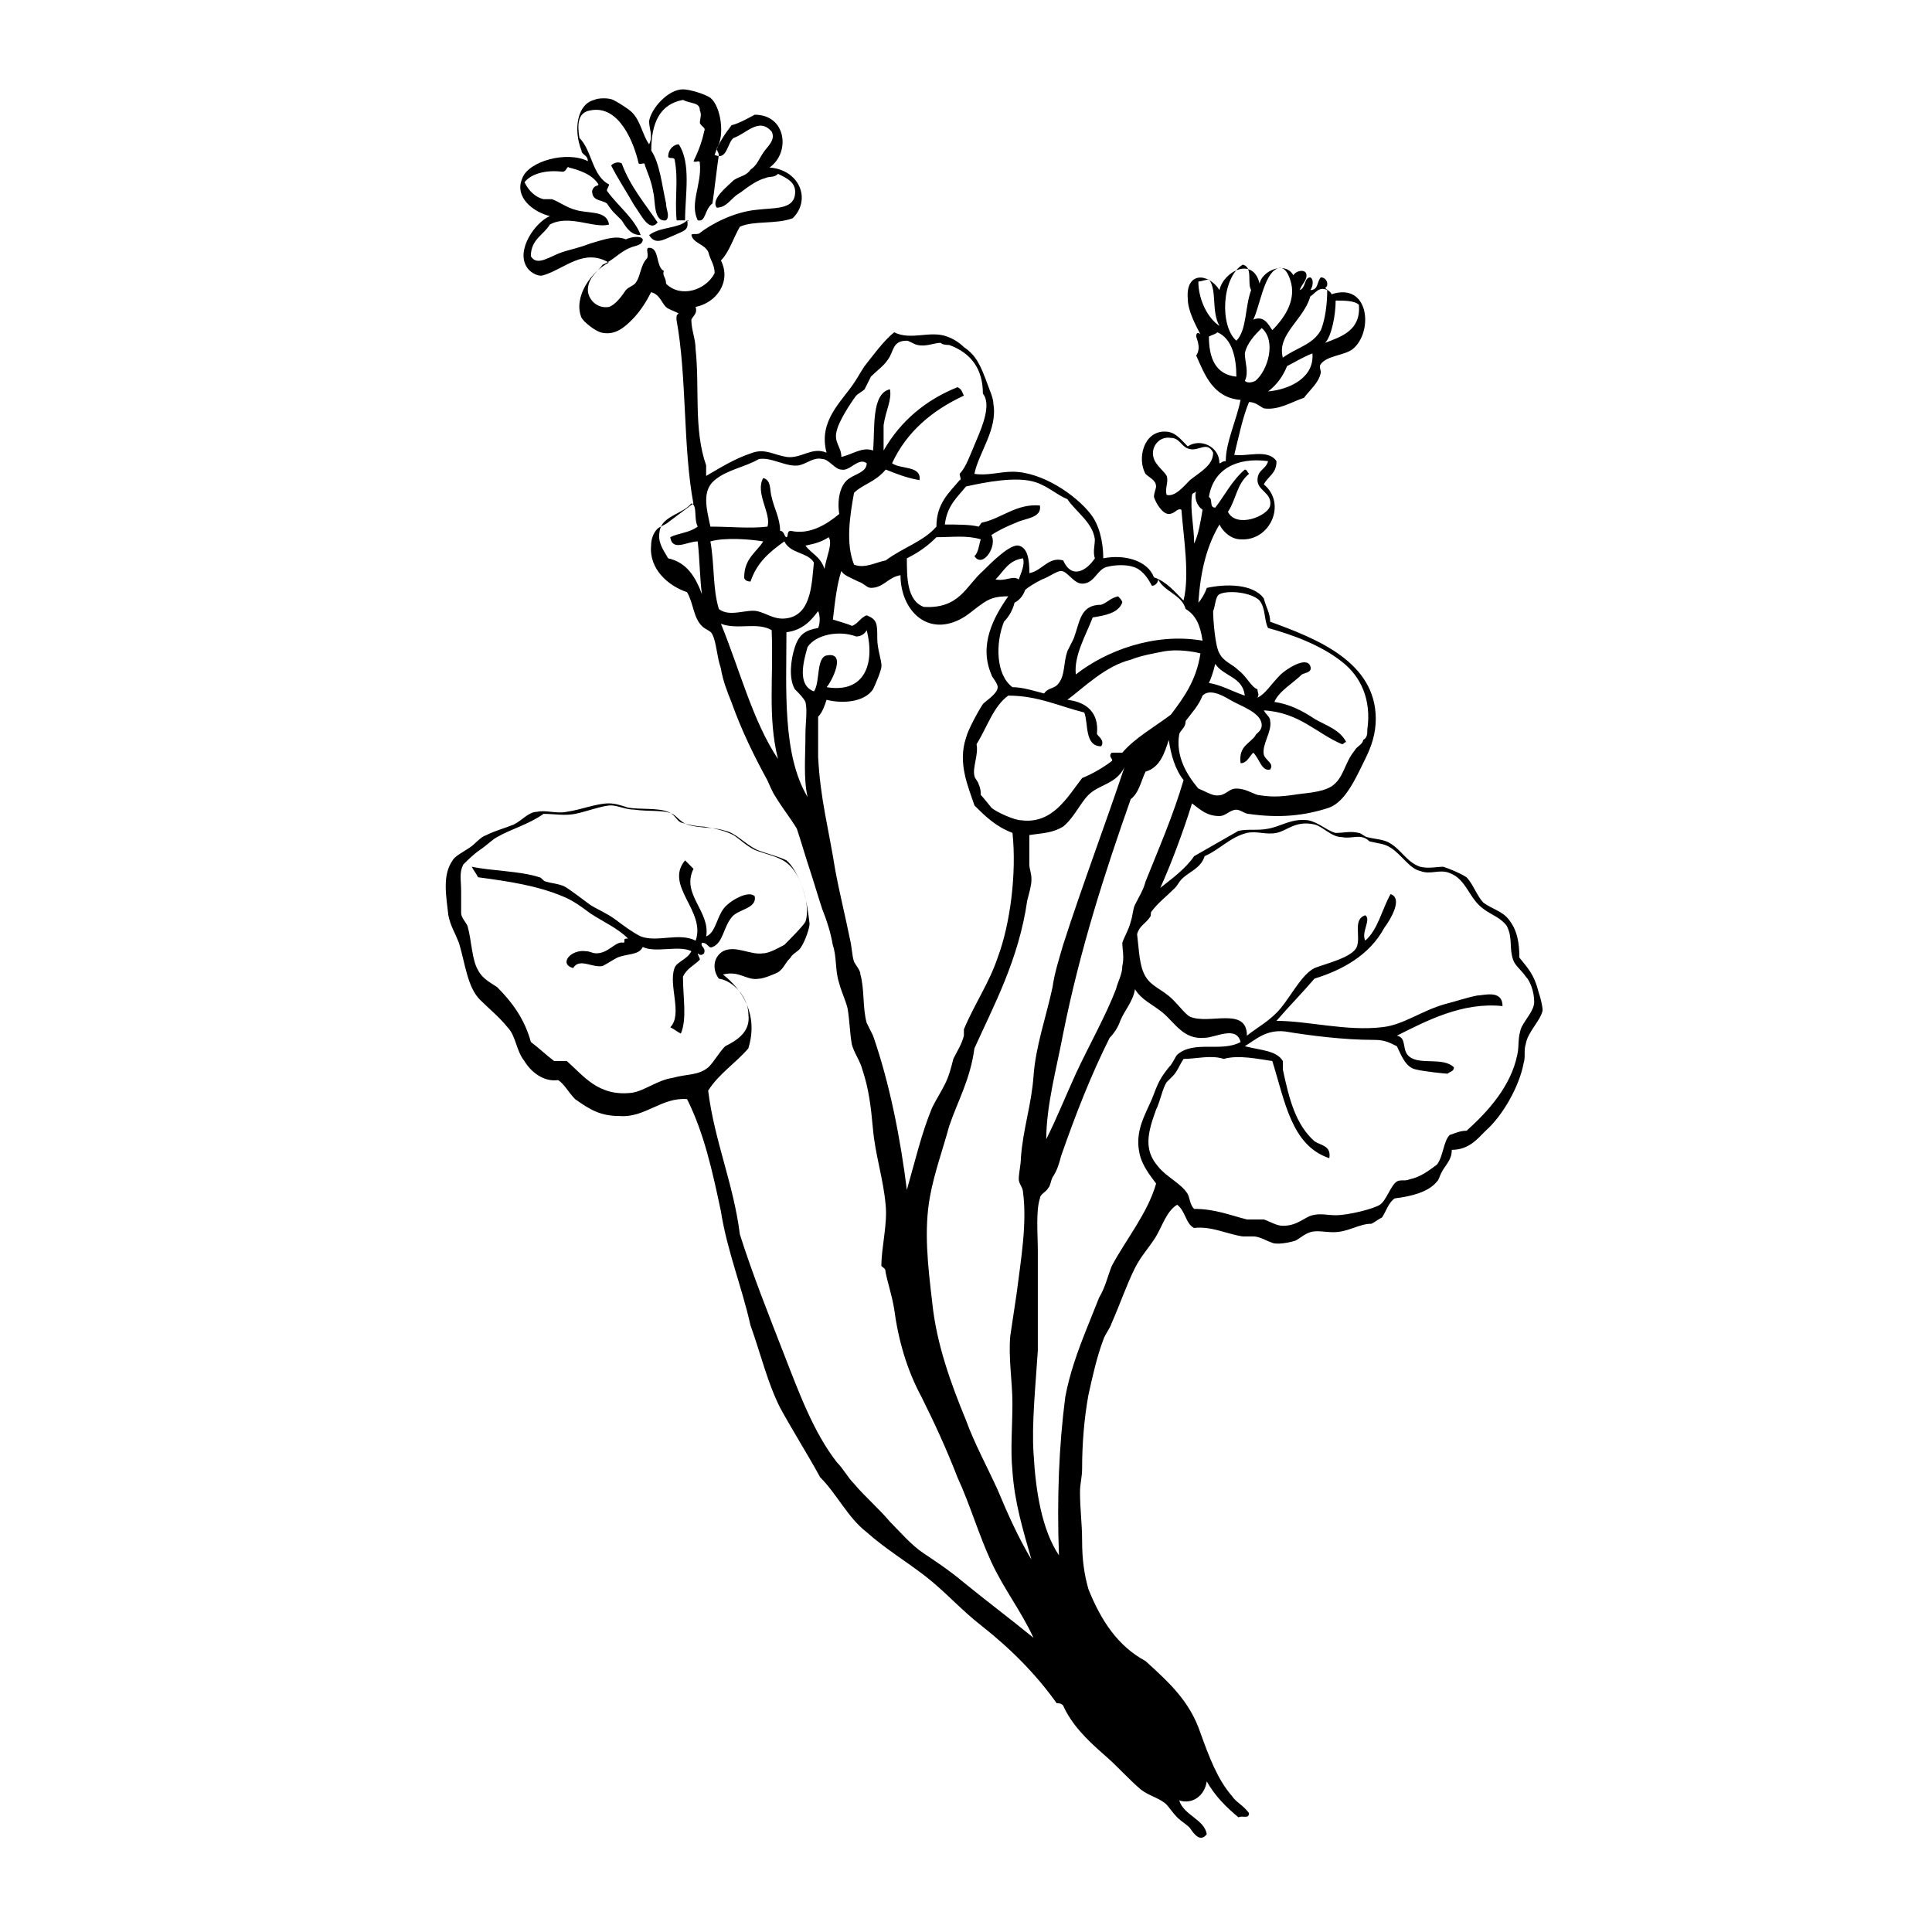 <?xml version="1.0" encoding="UTF-8"?>
<!-- Uploaded to: ICON Repo, www.svgrepo.com, Generator: ICON Repo Mixer Tools -->
<svg fill="#000000" width="800px" height="800px" version="1.1" viewBox="144 144 512 512" xmlns="http://www.w3.org/2000/svg">
 <g fill-rule="evenodd">
  <path d="m323.87 182.24c3.359 5.035 1.68 13.434 1.68 20.152h-2.238c-0.559-6.156 0.559-10.637-0.559-16.234-0.559-0.559-1.121 0-1.68-0.559-0.004-2.242 1.676-3.359 2.797-3.359z"/>
  <path d="m318.27 202.95c-2.238 2.801-4.477-2.238-6.156-4.477-2.238-3.918-4.477-7.277-6.156-10.637 0.559-0.562 1.676-1.121 2.797-0.562 2.238 6.16 6.156 10.637 9.516 15.676z"/>
  <path d="m326.11 202.39c0.562 0 0.562 0.559 0 0 0.559 2.801-1.121 2.801-3.359 3.918-2.801 1.121-5.039 2.801-6.719 0 2.801-2.238 7.84-1.68 10.078-3.918z"/>
  <path d="m327.79 374.25c-3.359 6.719 4.477 11.195 3.359 17.914 2.801-1.121 2.801-6.156 5.598-8.398 1.121-1.121 5.598-3.918 7.277-2.238 0.559 3.359-4.477 3.359-6.156 5.598-2.238 2.801-2.238 6.719-5.039 7.836-1.121 0.559-1.121-1.121-2.801-1.121-0.559 1.121 1.121 1.121 0.559 2.801-0.559 0.559-1.121 0.559-1.68 0 0 0.559 0.559 1.121 0.559 1.68-1.68 1.68-3.359 2.238-4.477 4.477 0 5.598 1.121 11.195-0.559 15.113-1.121-0.559-1.68-1.121-2.801-1.68 3.359-3.359-0.559-11.195 1.121-15.676 0.559-1.68 3.359-2.238 4.477-4.477-3.359-1.68-9.516 0.559-12.875-1.121-1.121 2.238-3.918 1.68-6.719 2.801-1.121 0.559-2.801 1.68-3.918 2.238-2.801 0.559-6.156-2.238-7.836 0.559-3.918-1.121-0.559-5.039 3.359-4.477 1.121 0 1.68 0.559 2.801 0.559 3.359 0 5.039-3.359 7.277-2.801 0.559-0.559-0.559-1.121 1.121-1.121-2.801-2.801-6.719-4.477-10.078-6.719-2.238-1.68-4.477-3.359-7.277-4.477-6.719-2.801-13.996-3.918-22.391-5.039-0.559-1.121-1.121-1.68-1.68-2.801 5.039 1.121 12.875 1.121 17.914 2.801 0.559 0 1.121 1.121 1.68 1.121 1.68 0.559 3.918 0.559 5.598 1.68 1.68 1.121 3.918 2.801 6.156 4.477 1.68 1.121 4.477 2.238 6.719 3.918 2.238 1.68 4.477 3.359 6.719 4.477 4.477 1.68 10.078-1.121 14.555 1.121 2.801-7.836-8.398-14.555-2.801-21.273 1.121 1.129 1.68 1.688 2.238 2.25z"/>
  <path d="m328.91 202.39c-2.238-4.481 1.117-9.52 0.559-15.117 0-1.121-1.121 0-1.68-0.559 1.121-2.238 2.238-5.039 2.801-7.836 0.559-1.121-0.559-1.121-1.121-2.238 0-1.121 0.559-2.238 0-3.359 0-2.238-2.238-1.68-4.477-2.801-6.156 1.121-8.398 6.156-8.398 13.434 2.238 3.359 2.801 8.957 3.918 13.996 0 1.68 1.121 3.359 0 4.477-3.359 0.559-2.801-5.039-3.359-7.277-0.559-3.359-1.68-5.598-2.238-7.277 0-1.121-1.121 0-1.68-0.559-1.121-5.039-5.039-15.676-12.875-13.996-3.359 0.559-3.359 3.918-2.801 7.277 3.359 3.359 3.359 10.078 7.836 12.316 0 0.559-0.559 1.121-0.559 1.68 2.801 3.918 7.277 7.277 8.957 11.754-2.801 0-3.918-2.238-5.039-3.918-0.559-0.559-1.68-1.68-2.238-2.238-0.559-0.559-1.68-2.238-1.68-2.238-1.68-1.121-3.918-0.559-3.918-3.359 0.562-1.68 1.68-1.117 1.68-1.68-1.68-2.801-5.598-3.918-7.836-4.477-0.559-0.559-0.559 1.121-1.68 1.121-4.477-0.559-8.398 0.559-10.078 2.801 1.121 2.238 2.801 3.918 5.039 4.477h2.238c1.68 0.559 3.918 2.238 6.156 2.801 3.359 1.121 8.398 0 8.957 3.918-3.918 1.121-10.637-2.801-15.676 0-1.68 2.801-5.039 3.918-5.039 8.398 1.68 2.801 5.039 0 8.398-1.121 1.68-0.559 4.477-1.121 7.277-2.238 3.918-1.121 6.719-2.238 9.516-1.121 1.121-0.559 3.918-1.121 4.477 0 0 1.68-2.238 1.68-3.359 2.238-2.801 1.121-4.477 3.359-7.277 4.477-1.121 1.68-3.918 3.359-3.918 6.719 0 2.238 2.238 5.039 5.598 4.477 1.68-0.559 3.359-2.801 4.477-4.477 1.121-1.121 2.238-1.121 2.801-2.238 1.121-1.68 1.121-4.477 2.801-6.156 0.566-1.121-0.555-2.801 0.566-2.801 2.801 0 1.68 5.039 3.918 6.156-0.559 1.121 0.559 1.68 0.559 3.359 3.918 3.918 10.637 1.68 12.875-2.801 0-2.238-1.121-3.359-1.68-5.598-1.121-2.238-3.918-2.238-4.477-4.477 0-0.559 1.68 0 2.238-0.559 2.801-2.238 8.957-5.598 15.113-6.156 4.477-0.559 9.516 0 10.078-3.918 0.559-3.359-2.238-4.477-4.477-5.598-1.121 1.121-2.238 0.559-3.359 1.121-2.238 0.559-4.477 2.238-6.719 3.918-2.238 1.121-3.359 3.918-6.156 3.918-1.68-2.238 2.801-5.598 4.477-7.277 1.68-1.121 3.359-1.121 4.477-2.801 1.68-1.121 2.238-2.801 3.359-4.477 1.121-1.68 3.359-3.359 2.238-5.598-3.359-3.918-6.719 0.559-10.078 1.68-1.68 1.121-1.68 6.156-5.039 4.477 1.121-3.359 2.801-5.598 4.477-7.836 2.238-0.559 5.039-2.238 6.156-2.801 8.398 0 9.516 10.078 3.918 13.996 7.836 0.559 11.195 8.398 6.156 13.434-4.477 1.68-10.078 0.559-13.996 2.238-1.68 2.801-2.801 6.719-5.039 8.957 2.801 5.598-1.121 11.195-6.719 12.316 0.559 1.68-0.559 2.238-1.121 3.359 0 2.801 1.121 5.039 1.121 7.836 1.121 10.078-0.559 21.273 2.801 30.789v2.801c3.918-2.238 7.277-4.477 12.316-6.156 3.359-1.121 5.598 0.559 8.957 1.121 3.918 0.559 6.719-2.801 10.637-1.121-2.238-8.398 3.918-13.434 7.277-18.473 1.121-1.68 1.68-2.801 2.801-4.477 2.238-2.801 5.039-6.719 7.836-8.957 4.477 2.238 9.516-0.559 13.996 1.121 1.68 0.559 3.359 1.68 4.477 2.801 3.359 2.238 4.477 5.039 6.156 9.516 0.559 1.68 1.68 3.918 1.68 5.598 1.121 6.719-3.918 12.875-5.039 18.473 3.359 0.559 6.719-0.559 10.078-0.559 7.836 0 16.793 6.156 20.711 11.195 2.238 2.801 3.359 7.277 3.359 11.754 5.598-1.121 11.754 0.559 13.434 5.039 3.359 1.121 5.598 3.918 7.836 6.156 1.68-6.719 0-16.793-0.559-24.07-1.121-0.559-1.68 1.121-3.359 1.121-1.68 0-3.359-2.801-3.918-4.477 0-1.121 0.559-2.238 0.559-2.801 0-1.68-1.68-2.238-2.801-3.359-2.238-3.918-0.559-11.195 5.039-11.195 2.801 0 3.918 1.68 6.156 3.918 3.359-2.238 8.398 0 8.398 4.477 0.559 0 0.559-0.559 1.68-0.559 0-5.039 2.801-10.637 3.918-16.234-7.277-0.559-9.516-6.719-11.754-11.754 1.121-1.68 0.559-3.359 0-5.039 0-1.121 0.559-1.121 1.121-0.559-1.121-2.238-3.359-6.156-3.359-9.516-0.559-7.277 5.598-6.719 8.398-2.238 1.121-5.039 8.957-8.957 10.637-1.68 0.559-3.359 6.719-6.156 8.957-2.238 0.559-1.121 2.801-1.68 3.359-0.559 0.559 1.68-1.121 2.801-1.68 4.477 1.68-0.559 1.121-3.359 2.801-3.359 1.121 0.559 0.559 2.801 0 3.359 2.238 0 1.68-2.238 2.801-3.359 1.68 0 2.238 2.238 1.121 2.801 0.559 0.559 1.68 1.121 1.68 1.68 10.078-3.359 11.195 10.078 5.598 14.555-2.238 1.68-6.719 1.68-8.398 3.918-0.559 0.559 0 1.68 0 2.238-0.559 2.801-2.801 4.477-4.477 6.719-3.359 1.121-6.719 3.359-10.637 2.801-1.121-0.559-2.238-1.68-3.918-1.68-1.68 3.918-2.801 9.516-3.918 13.996 3.359 0.559 8.957-1.68 11.195 1.68 0 3.359-2.238 3.918-3.359 6.156 6.156 5.039 1.68 15.113-6.156 14.555-2.238 0-4.477-1.68-5.598-3.918-3.359 5.598-5.039 12.316-5.598 20.711 0.559-0.559 1.68-2.238 2.238-3.918 5.039-1.121 12.316-1.121 15.113 2.801 0.559 2.238 1.68 3.918 1.68 6.156 12.316 4.477 27.988 10.637 27.988 25.75 0 3.918-1.121 7.277-2.801 10.637-2.238 4.477-5.039 11.195-9.516 12.875-6.719 2.238-13.434 2.801-21.273 1.68-1.121 0-2.238-1.121-3.359-1.121-1.68 0-2.801 1.68-4.477 1.68-3.359 0-5.039-1.68-7.277-3.359-2.238 7.277-5.598 16.234-8.398 22.391 2.801-2.238 6.719-5.039 8.957-8.398 3.918-2.238 7.836-4.477 11.754-6.719 2.801-0.559 5.039 0 7.836-0.559 3.359-0.559 6.156-2.801 10.637-2.238 2.801 0.559 5.039 2.801 7.277 3.359 2.238 0 3.918-0.559 6.156 0 0.559 0 1.68 1.121 2.238 1.121 2.238 0.559 4.477 0.559 6.156 1.68 2.801 1.68 4.477 5.039 7.836 6.156 2.238 0.559 4.477 0 6.156 0 1.68 0.559 4.477 1.68 6.156 2.801 1.68 1.68 2.801 5.039 4.477 6.719 2.238 1.68 5.039 2.238 6.719 4.477 2.238 2.801 2.801 6.156 2.801 10.078 2.238 2.801 3.918 4.477 5.039 8.957 0.559 1.68 1.121 3.918 1.121 5.039-0.559 2.801-3.918 5.598-4.477 8.957-0.559 1.68 0 3.359-0.559 5.039-1.121 6.156-5.598 13.996-10.078 17.914-2.238 2.238-4.477 5.039-8.957 5.039 0 2.801-1.68 3.918-2.801 6.156-0.559 1.121-0.559 1.68-1.121 2.238-2.238 2.801-6.719 3.918-11.195 4.477-1.68 1.121-2.238 3.359-3.359 5.039-1.121 0.559-1.68 1.121-2.801 1.68-3.359 0-6.156 2.238-10.078 2.238-2.238 0-4.477-0.559-6.156 0-1.68 0.559-2.801 1.68-3.918 2.238-1.68 0.559-5.039 1.121-6.156 0.559-1.68-0.559-3.359-1.68-5.039-1.68h-2.801c-3.918-0.559-8.398-2.801-12.875-2.238-2.238-1.121-2.238-4.477-4.477-6.156-2.801 1.68-3.918 5.598-5.598 8.398-1.68 2.801-3.918 5.039-5.598 8.398-2.238 4.477-3.918 9.516-6.156 14.555-0.559 1.68-1.68 2.801-2.238 4.477-1.68 4.477-2.801 9.516-3.918 14.555-1.121 6.156-1.68 12.875-1.68 19.594 0 2.238-0.559 3.918-0.559 6.156 0 4.477 0.559 8.398 0.559 12.875 0 5.039 0.559 8.957 1.68 12.875 3.359 8.398 7.836 15.113 15.113 19.031 6.156 5.598 11.754 10.637 14.555 19.031 2.238 6.156 4.477 12.316 8.398 16.793 1.121 1.68 2.801 2.238 4.477 4.477 0 1.68-1.68 0.559-2.801 1.121-3.359-2.801-6.156-5.598-8.398-9.516-0.559 3.918-3.918 6.156-7.277 5.039 1.121 3.918 6.719 5.039 7.277 8.957-1.68 2.238-3.359 0-4.477-1.68-1.121-1.121-2.238-1.68-3.359-2.801-1.121-1.121-2.238-2.801-2.801-3.359-1.68-1.68-4.477-2.238-6.719-3.918-3.359-2.801-6.156-6.156-10.078-9.516-4.477-3.918-8.398-7.836-10.637-12.875-0.559-0.559-1.121-0.559-1.68-0.559-5.598-7.836-12.316-14.555-20.152-20.711-5.039-3.918-9.516-8.957-14.555-12.875-5.039-3.918-10.637-7.277-15.676-11.754-5.039-3.918-7.836-10.078-12.316-14.555-3.359-6.156-7.277-12.316-10.637-18.473-3.359-6.719-5.039-13.996-7.836-21.832-2.238-10.078-6.156-19.594-7.836-30.23-2.238-10.637-4.477-20.711-8.957-29.668-6.719-0.559-11.195 5.039-17.914 4.477-5.039 0-7.836-1.68-11.754-4.477-1.68-1.68-2.801-3.918-4.477-5.039-3.918 0.559-7.277-2.238-8.957-5.039-2.238-2.801-2.238-6.719-4.477-8.957-2.238-2.801-5.039-5.039-7.277-7.277-3.359-3.359-3.918-9.516-5.598-15.113-1.121-2.801-2.238-4.477-2.801-7.277-0.559-5.039-1.68-10.637 1.121-14.555 0.559-1.121 2.801-2.238 4.477-3.359 1.68-1.121 2.801-2.801 4.477-3.359 2.238-1.121 4.477-1.68 7.277-2.801 2.238-1.121 3.918-3.359 6.156-3.359 2.238-0.559 5.039 0.559 7.836 0 3.918-0.559 7.836-2.238 11.195-2.238 1.68 0 3.359 0.559 5.039 1.121 3.359 0.559 7.836 0 10.637 1.121 1.68 0.559 2.238 2.238 3.359 2.801 1.68 0.559 4.477 1.121 6.156 1.121 3.359 0.559 5.598 1.121 7.836 2.238 1.68 1.121 3.359 2.801 5.598 3.918 2.801 1.121 6.156 1.68 8.398 3.359 4.477 3.359 5.598 11.195 6.156 16.234 0 1.121-1.121 4.477-2.238 6.156-0.559 1.121-2.238 1.68-2.801 2.801-1.68 1.68-1.68 2.801-3.359 3.918-1.121 0.559-3.918 1.68-5.039 1.68-3.359 0.559-5.039-2.238-9.516-1.121 5.039 3.918 9.516 10.637 6.719 19.594-3.359 3.918-7.836 6.719-10.637 11.195 1.68 13.434 6.719 24.629 8.398 38.066 3.359 10.637 7.836 21.832 11.754 31.906 3.918 10.078 7.836 20.711 13.996 28.551 1.68 1.68 2.801 3.918 4.477 5.598 2.801 3.359 6.719 6.719 9.516 10.078 2.801 2.801 5.598 6.156 8.957 8.398 3.359 2.238 6.719 4.477 10.078 7.277 6.156 5.039 12.875 10.078 19.031 15.113-3.359-7.277-7.836-12.875-11.195-20.152-3.359-7.277-5.598-15.113-8.957-22.391-2.801-7.277-6.156-14.555-9.516-21.273-3.918-7.277-6.156-15.113-7.277-23.512-0.559-3.359-1.68-6.719-2.238-9.516 0-1.121-0.559-1.121-1.121-1.68 0-5.039 1.68-11.195 1.121-16.234-0.559-6.719-2.801-13.434-3.359-20.152-0.559-6.156-1.121-10.637-2.801-15.676-0.559-2.238-2.238-4.477-2.801-6.719-0.559-3.359-0.559-6.156-1.121-9.516-0.559-2.238-1.68-4.477-2.238-6.719-1.121-3.359-0.559-6.719-1.68-10.078-0.559-3.359-1.68-6.719-2.801-9.516-1.121-3.359-2.238-7.277-3.359-10.637-1.121-3.359-2.238-7.277-3.359-10.637-1.68-2.801-3.918-5.598-5.598-8.398-1.121-1.68-1.68-3.359-2.238-4.477-3.359-6.156-6.719-12.875-9.516-20.711-1.121-2.801-2.238-5.598-2.801-8.957-1.121-3.359-1.121-6.719-2.238-8.957-0.559-1.121-1.68-1.121-2.801-2.238-2.238-2.238-2.238-6.156-3.918-8.957-5.039-1.68-10.078-6.156-9.516-12.316 0-1.68 0.559-3.359 1.68-4.477 0.559-0.559 2.238-1.121 2.801-1.68 2.238-1.68 4.477-3.359 6.719-5.039-2.801-15.113-1.68-33.586-4.477-48.703 0-1.121 0-1.121 0.559-1.68-1.121-0.559-2.801-1.121-3.359-1.68-1.121-1.121-1.68-3.359-3.918-3.918-1.121 2.238-2.801 5.039-5.039 7.277-1.68 1.68-4.477 4.477-8.398 3.359-1.68-0.559-4.477-2.801-5.039-3.918-2.238-5.598 2.801-12.316 7.277-14.555-6.684-3.934-11.719 1.664-17.32 3.344-1.68 0.559-3.918-1.121-4.477-2.238-2.801-4.477 2.238-11.754 6.156-13.434-4.477-1.121-9.516-5.039-7.277-10.078 1.68-4.477 11.754-7.277 17.352-4.477 0-1.68-1.68-1.68-1.68-2.801-2.238-5.598-1.121-12.316 3.359-13.434 1.121-0.559 3.918-0.559 5.039 0 1.121 0.559 3.918 2.238 5.039 3.359 2.238 2.238 2.801 6.156 4.477 8.398 1.121-2.238 0-3.918 0-6.156 0.559-3.359 5.039-8.398 8.957-8.398 1.68 0 5.598 1.121 7.277 2.238 2.801 2.238 3.918 10.078 1.68 13.434 0 0.559 0.559 1.121 0.559 1.68-0.559 3.918-1.121 8.957-1.68 12.875-2.234 1.676-1.676 5.035-3.914 4.477zm146.66 18.473c-1.121-1.68 0.559-6.156-2.238-6.719-5.598 3.359-6.156 16.234-1.68 20.152 2.797-2.797 2.238-8.957 3.918-13.434zm10.637-1.68c-0.559-2.238-1.68-5.039-3.918-3.918-3.359 1.68-4.477 10.078-6.156 13.434 2.801-1.121 3.918 1.121 5.039 2.801 2.793-2.801 6.152-7.277 5.035-12.316zm-21.832-1.121c-0.559 0-2.238 0.559-2.801 0.559 0 4.477 2.238 9.516 5.598 11.754-2.238-3.914-0.559-9.512-2.797-12.312zm26.867 4.481c-1.68 6.156-8.957 10.078-7.277 16.234 3.918-2.801 7.836-3.359 10.078-7.277 1.121-2.801 1.68-6.719 1.68-10.637-2.238-1.121-3.359 1.117-4.481 1.68zm3.922 12.312c4.477-1.68 9.516-3.359 8.957-10.078-1.121-1.121-3.918-1.121-6.156-1.121-0.004 3.922-1.121 9.52-2.801 11.199zm-18.473 10.078c3.359-2.801 5.598-10.637 1.68-13.996-1.68 1.68-3.918 3.918-4.477 6.719 0 2.238 1.121 5.039 0 7.277 0.555 0.559 1.676 0.559 2.797 0zm-10.078-12.875c-0.559 0.559-1.121 0.559-2.238 1.121 0 5.598 1.68 10.078 7.277 10.637 0-5.039-1.121-10.078-5.039-11.758zm-96.285 42.543c-1.121 6.156-2.238 13.434 0 19.031 2.801 1.121 5.598-0.559 8.398-1.121 4.477-3.359 10.078-5.039 13.434-8.957 0-6.156 3.359-8.957 6.156-12.316 0.559 0 0-1.121 0-1.68 1.68-1.68 2.801-5.039 4.477-8.957 1.68-3.918 3.918-9.516 1.68-12.316 0-6.156-2.801-10.637-8.957-12.875-0.559 0-1.68 0-2.238-0.559-1.68 0-3.918 1.121-6.156 0.559-0.559 0-2.238-1.121-2.801-1.121-3.918 0-3.359 2.801-5.039 5.039-1.121 1.68-2.801 2.801-4.477 4.477-0.559 1.121-1.121 2.238-1.68 3.359-0.559 0.559-1.68 1.121-2.238 1.68-1.68 2.238-4.477 6.719-5.039 8.957-1.121 3.359 1.121 4.477 1.121 7.277 2.801-0.559 5.598-2.801 8.398-1.68 0.559-5.598-0.559-15.113 4.477-16.234 0.559 2.801-1.121 5.598-1.68 9.516v6.719c4.477-7.836 11.195-13.434 19.594-16.793 1.121 0.559 1.121 1.121 1.68 2.238-8.398 3.918-15.113 9.516-19.031 17.914 2.238 1.68 7.836 0.559 7.277 4.477-3.359-0.559-6.156-1.68-8.957-2.801-2.801 3.371-6.156 3.93-8.398 6.168zm114.76-33.586c-1.121 2.801-2.801 5.039-5.039 6.719 6.156-0.559 12.316-3.918 11.754-10.078-2.797 1.121-4.477 2.238-6.715 3.359zm-26.309 21.832c-1.68-0.559-2.238-2.801-4.477-2.801-3.359-0.559-5.598 2.801-4.477 5.598 0.559 1.68 2.801 3.359 3.359 4.477 0.559 1.68-0.559 3.359 0 5.039 2.238 0.559 4.477-2.238 6.156-3.918 2.801-2.238 6.156-3.918 6.156-7.277-1.684-3.359-3.922 0-6.719-1.117zm-91.805 5.598c-1.68 0-3.359-2.801-5.039-2.801-2.238-0.559-3.918 1.121-6.156 1.68-3.359 0.559-7.277-2.238-10.637-1.68-3.918 2.238-8.398 2.801-11.754 5.598-3.359 2.801-2.238 7.277-1.121 12.316 5.039 0 10.637 0.559 15.113 0 1.121-3.359-3.359-8.957-1.121-12.875 2.238 0.559 1.68 3.359 2.238 5.039 0.559 2.801 2.238 5.598 2.238 8.957 1.121 0 1.121 1.68 1.68 1.68 0.559 0 0-1.68 1.121-1.68 5.039 1.121 9.516-1.68 12.875-4.477-0.559-3.359 0-7.836 2.801-9.516 1.68-1.121 4.477-1.68 4.477-3.918-2.238-1.684-4.477 2.234-6.715 1.676zm97.402 7.277c1.121 0.559 0 2.801 1.68 2.801 2.238-2.801 4.477-7.277 7.836-10.078 0.559 0 0.559 0.559 1.121 1.121-3.359 2.801-3.359 6.719-5.598 10.078 2.238 4.477 10.637 1.121 11.195-1.68 0.559-3.359-3.359-3.918-3.359-6.719s2.238-2.801 2.801-5.039c-8.398-1.121-14.559 2.238-15.676 9.516zm-30.23 11.195c-0.559-4.477-5.039-7.277-7.277-10.637-2.801-1.121-5.039-3.359-8.398-4.477-5.039-1.68-13.434 0-18.473 1.121-2.238 2.801-5.039 5.039-5.598 10.078 3.359 0 6.719 0 8.957 0.559 0.559-0.559 0.559-1.121 1.121-1.121 5.039-1.121 8.957-5.039 15.113-4.477 0.559 3.359-3.918 3.359-6.156 4.477-2.801 1.121-5.039 2.238-6.719 3.359 1.68 2.801-2.238 8.957-4.477 5.598 1.121-1.121 1.121-2.801 1.68-4.477-3.918-1.121-7.277-0.559-11.754-0.559-2.238 2.238-4.477 3.918-7.836 5.598 0 5.039 0 11.195 4.477 12.875 9.516 0.559 11.195-5.598 15.676-9.516 2.238-2.238 7.277-7.277 9.516-6.719 2.238 0.559 2.801 3.359 2.801 7.277 3.359-0.559 5.039-4.477 8.957-3.359 2.238 5.039 6.156 2.801 8.398-0.559-0.566-1.684-0.008-3.363-0.008-5.043zm25.75-11.758c-0.559 3.918 0.559 8.398 0.559 12.875 1.121-2.238 1.68-5.598 2.238-8.957-1.68-1.121-2.238-3.359-1.68-5.039 0.004 0.562-1.117 0.562-1.117 1.121zm-141.07 9.52c-0.559 2.801 0.559 4.477 2.238 7.277 5.039 1.121 7.277 5.039 8.957 9.516-0.559-3.918-0.559-8.957-1.121-13.996-2.801 0-6.719 2.801-7.277-1.121 2.238-1.121 5.039-1.121 7.277-2.801-1.121-2.238 0-5.598-1.68-6.156-2.234 2.801-7.832 3.359-8.395 7.281zm44.785 1.68c-1.68 1.121-3.359 1.68-6.156 2.238 1.68 2.238 3.918 2.801 5.039 6.156 0.555-3.359 2.234-6.719 1.117-8.395zm-31.348 1.117c1.121 6.156 0.559 12.316 2.238 17.914 2.801 2.238 7.277 0 10.078 0.559s5.039 2.801 8.957 1.68c5.598-1.68 5.598-9.516 6.156-14.555-1.68-2.801-6.156-2.238-7.836-5.598-3.918 2.801-7.277 5.598-8.957 10.637-1.121 0-1.68-0.559-1.68-1.121 0-5.039 3.359-6.719 5.039-9.516-3.363-0.559-10.078-1.117-13.996 0zm75.57 10.078c2.801 0.559 4.477-1.121 6.156 0 0.559-1.68 1.68-3.918 1.121-5.598-3.918 0.559-5.039 3.356-7.277 5.598zm-43.105 10.633c1.68 0.559 3.918 1.121 5.039 1.68 1.68-0.559 2.238-2.238 3.918-2.801 2.801 1.121 2.801 2.238 2.801 6.156 0 2.801 1.121 5.598 1.121 7.277 0 1.121-1.68 5.039-2.238 6.156-2.238 3.359-7.836 3.918-12.316 2.801-0.559 1.68-1.121 3.359-2.238 4.477v10.637c0.559 11.195 2.801 19.031 4.477 29.668 1.121 6.156 2.801 12.875 3.918 18.473 0.559 2.238 0.559 4.477 1.121 6.156 0.559 1.121 1.68 2.238 1.68 3.359 1.121 3.918 0.559 8.957 1.68 12.875 0.559 1.121 1.121 2.238 1.68 3.359 4.477 12.875 7.277 27.43 8.957 40.863 2.238-7.836 3.918-15.113 6.719-21.832 1.121-2.238 2.238-3.918 3.359-6.156 1.121-2.238 1.68-4.477 2.238-6.719 1.121-2.238 2.238-3.918 2.801-6.156v-1.68c2.801-6.719 6.719-12.316 8.957-19.031 3.359-8.957 5.039-22.391 3.918-33.027-4.477-1.68-7.277-4.477-10.078-7.277-1.68-5.039-4.477-11.195-2.238-17.914 0.559-2.238 3.359-7.277 4.477-8.957 1.121-1.121 3.918-2.801 3.918-4.477 0-1.121-1.68-2.801-1.68-3.359-3.359-7.836 0.559-15.113 4.477-20.711-3.359 0-5.039 0.559-7.277 2.238-1.68 1.121-3.359 2.801-5.598 3.918-8.957 4.477-15.676-2.801-15.676-11.754-3.359 0.559-4.477 3.359-7.836 3.359-1.121 0-1.68-1.121-3.359-1.68-2.238-1.121-3.918-1.68-4.477-2.801-1.121 3.363-1.68 7.844-2.242 12.879zm79.492-13.992c-1.68-0.559-4.477-0.559-6.719 0-2.801 0.559-3.359 4.477-6.719 4.477-2.238 0-3.918-3.359-5.598-3.359-1.121 0-3.359 1.68-5.039 2.238-2.238 1.121-3.918 2.238-4.477 2.801-0.559 1.68-1.68 2.801-2.801 3.359-0.559 2.238-1.68 3.918-2.801 5.039-2.238 5.598-2.238 13.996 2.238 17.352 2.801 0 6.156 1.121 8.398 1.68 1.121-1.68 2.801-1.121 3.918-2.801 1.68-2.238 1.121-5.039 2.238-8.398 0.559-1.121 1.121-2.238 1.68-3.359 1.68-4.477 1.68-8.957 7.277-8.957 1.68-0.559 2.238-1.68 4.477-2.238 0.559 0.559 1.121 1.121 1.121 1.68-1.121 2.801-4.477 3.359-7.836 3.918-1.68 4.477-5.039 10.078-4.477 15.113 7.836-6.156 20.711-11.195 33.586-8.957-0.559-3.918-1.68-6.719-4.477-8.398-1.121-3.918-5.598-4.477-7.277-7.836 0 0.566-0.559 1.688-1.676 1.688-1.121-2.242-2.801-4.481-5.039-5.039zm33.586 8.957c-2.238-2.238-8.398-2.801-10.637-1.68-1.121 0.559-1.121 3.359-1.68 4.477 0 2.238 0.559 9.516 1.68 11.195 1.121 2.238 3.359 2.801 5.039 4.477 2.238 1.68 3.359 4.477 5.039 5.039 0 1.121 0.559 1.121 0 2.238 2.238-1.121 3.359-3.359 6.156-6.156 1.121-1.121 6.719-5.039 7.836-2.238 0.559 1.68-1.121 1.68-2.238 2.238-2.238 2.238-6.156 4.477-7.277 7.277 3.918 0.559 7.277 2.238 10.637 4.477 2.801 1.68 6.719 2.801 8.398 6.156-0.559 0-0.559 0.559-1.121 0.559-6.719-2.801-11.195-8.398-20.711-8.957 0.559 1.121 1.68 1.68 1.68 2.801 0.559 2.801-2.238 6.156-1.68 8.957 0.559 1.68 2.801 2.238 1.68 3.918-2.238 0.559-2.801-2.801-4.477-4.477-1.121 1.121-1.68 2.801-3.359 2.801-0.559-4.477 2.238-5.039 3.918-7.277 0-0.559 1.676-1.117 1.676-2.797 0-3.359-5.598-5.039-8.398-6.719-2.801-1.68-5.598-2.801-7.277-1.121-1.121 2.801-2.801 4.477-4.477 6.719 0 1.68-1.121 2.238-1.68 3.359-1.121 6.156 2.238 11.195 5.039 14.555 2.801 1.121 3.918 2.238 6.156 1.68 1.68-0.559 2.238-1.68 3.918-1.68 2.238 0 3.918 1.121 5.598 1.68 3.359 0.559 5.598 0.559 9.516 0 3.359-0.559 7.277-0.559 10.078-2.238 3.359-2.238 3.359-6.156 6.156-9.516 0.559-1.121 2.238-1.68 2.238-2.801 1.125-0.559 1.125-1.68 1.125-2.801 1.121-7.836-1.68-13.996-6.719-17.914-5.598-4.477-13.434-7.277-19.594-8.957-1.117-2.238-0.559-5.035-2.238-7.273zm-125.39 8.395c0 15.113-1.121 32.469 5.598 43.664-1.121-5.039-0.559-10.637-0.559-16.793 0-2.801 0.559-6.156 0-8.398-0.559-1.121-1.68-2.238-2.801-3.359-1.68-2.801-1.121-7.836 0-11.195s2.801-4.477 6.156-5.039c0.559-1.121 0.559-3.359 0-4.477-1.68 2.238-3.918 5.039-8.395 5.598zm-2.242 33.59c-2.801-11.195-1.121-21.832-1.68-34.148-3.918-2.238-8.957 0-13.434-1.68 5.039 12.316 8.398 25.75 15.113 35.828zm20.715-32.469c-4.477-1.68-10.637-0.559-12.875 2.801-1.121 3.918-2.801 10.078 1.68 11.754 1.68-2.238 0.559-8.957 3.359-9.516 5.598-1.121 1.121 7.277 0 8.398 10.078 1.68 12.875-6.156 10.637-15.113-0.562 1.117-1.684 1.676-2.801 1.676zm81.727 3.918c-2.801 0.559-6.156 1.121-8.957 2.238-6.719 1.68-12.316 7.277-16.793 10.637 5.039 0.559 8.398 3.359 7.836 8.957 0 0.559 2.238 1.68 1.121 3.359-4.477 0-3.359-6.156-4.477-8.957-6.719-1.68-12.316-4.477-20.152-4.477-3.918 2.801-5.598 8.398-8.398 12.875 0.559 2.801-1.121 6.156-0.559 8.398 0 0.559 1.121 1.68 1.121 2.238 0.559 1.121 0.559 2.238 0.559 2.801 0.559 0.559 2.801 3.359 2.801 3.359 1.121 1.121 6.156 3.359 7.836 3.359 8.398 1.121 12.316-6.156 16.234-11.195 2.801-1.121 5.598-2.801 7.836-4.477 0.559-0.559-1.121-1.121 0-2.238h2.801c3.359-3.918 8.398-6.719 12.875-10.078 3.359-4.477 6.719-8.957 7.836-16.234-2.242-0.566-6.16-1.125-9.52-0.566zm11.758 8.398c3.359 0.559 6.156 2.238 9.516 3.359-0.559-5.039-5.598-5.039-7.836-8.398-0.562 2.238-1.121 3.918-1.68 5.039zm-16.793 23.508c-1.121 2.238-1.68 5.598-3.918 7.277-6.719 19.031-13.434 39.746-17.914 62.137-1.68 8.957-4.477 19.031-4.477 27.988 2.801-5.598 5.039-11.195 7.836-17.352 3.359-7.277 7.836-15.113 10.637-22.391 0.559-2.238 1.68-3.918 1.68-6.156 0.559-2.238 0-4.477 0-6.156 0.559-1.68 1.68-3.359 2.238-5.598 0.559-1.68 0.559-3.359 1.121-4.477 1.121-2.238 2.238-3.918 2.801-6.156 3.359-8.398 7.277-17.352 10.078-26.871-2.238-2.801-3.359-6.719-3.918-10.637-1.129 3.356-2.246 7.273-6.164 8.391zm-15.117 6.16c-2.238 2.238-3.918 6.156-6.719 8.398-2.801 1.68-5.039 1.68-8.957 2.238v7.836c0 1.121 0.559 2.238 0.559 3.918s-0.559 3.359-1.121 5.598c-2.238 15.676-8.957 27.988-13.996 39.184-1.121 8.398-4.477 13.996-6.719 20.711-1.68 6.156-3.918 12.316-5.039 18.473-1.68 8.957-0.559 18.473 0.559 27.988 1.121 11.195 5.039 21.832 8.957 31.348 2.238 6.156 5.598 12.316 8.398 18.473 2.801 6.719 5.598 12.875 8.957 18.473-2.238-7.836-4.477-15.113-5.039-23.512-0.559-5.598 0-11.754 0-17.914 0-5.598-1.121-12.316-0.559-17.914 0.559-3.918 1.121-7.277 1.68-11.195 1.121-8.957 2.801-18.473 1.68-26.871 0-1.121-1.121-2.238-1.121-3.359 0-1.68 0.559-3.918 0.559-5.598 0.559-7.836 2.801-13.996 3.359-21.832 0.559-7.836 3.359-15.676 5.039-23.512 0.559-3.918 1.68-7.277 2.801-11.195 5.039-15.676 11.195-31.906 16.234-47.023-2.234 4.488-6.711 4.488-9.512 7.289zm-120.91 78.93c3.359-0.559 6.719-3.359 10.637-3.918 3.918-1.121 6.719-0.559 9.516-2.801 1.68-1.68 2.801-3.918 4.477-5.598 3.359-1.68 6.719-3.918 6.156-8.398 0-4.477-3.918-8.957-7.836-9.516-1.68-2.238-1.68-5.598 1.121-7.277 3.359-1.68 7.277 1.121 10.637 0.559 1.68 0 4.477-1.68 5.598-2.238 1.121-1.121 5.039-5.039 5.598-6.156 1.68-5.039-2.238-13.996-5.039-16.234-2.238-1.121-5.039-1.68-7.836-2.801-3.359-1.68-5.598-4.477-8.398-5.039-3.359-1.121-6.719-0.559-10.078-1.68-1.68-0.559-2.801-2.238-3.918-2.801-2.238-1.121-6.156-0.559-10.078-1.121-2.238 0-4.477-1.121-6.156-1.121-2.238 0-6.719 1.68-9.516 2.238-2.801 0.559-5.598 0-8.398 0-3.918 2.801-8.398 3.918-12.316 6.156-1.121 0.559-2.801 2.238-4.477 3.359-1.68 1.121-3.359 2.801-4.477 3.918-1.121 2.238-0.559 3.918-0.559 7.277v5.598c0 1.121 1.121 2.238 1.68 3.359 1.121 3.918 1.121 8.957 2.801 11.754 1.121 2.238 3.359 3.359 5.039 4.477 3.918 3.918 7.277 8.398 8.957 14.555 2.238 1.68 3.918 3.359 6.156 5.039h3.359c4.477 3.934 8.395 9.531 17.352 8.41zm162.9 33.586h4.477c1.68 0.559 3.359 1.68 5.039 1.68 3.918 0 5.598-2.238 7.836-2.801 2.238-0.559 3.918 0 6.156 0 3.359 0 10.078-1.68 11.754-2.801 1.68-1.121 2.801-5.039 4.477-6.156 1.121-0.559 2.238 0 3.359-0.559 2.801-0.559 5.039-2.238 7.277-3.918 1.68-2.238 1.68-6.156 3.359-7.836 1.68-0.559 2.801-1.121 4.477-1.121 5.598-5.039 11.754-11.754 13.434-20.152 0.559-2.238 0-4.477 1.121-7.277 1.121-2.238 3.359-4.477 3.359-6.719 0-2.801-1.121-5.598-2.238-6.719-1.121-1.68-2.801-2.801-3.359-4.477-1.121-3.359 0-5.598-1.68-8.957-1.68-2.238-3.918-2.801-6.156-4.477-3.918-2.801-4.477-7.836-8.957-9.516-2.801-1.121-5.039 0.559-7.836-0.559-2.801-0.559-5.039-4.477-7.836-6.156-1.68-1.121-3.359-1.121-5.598-1.68-2.238-2.238-4.477-0.559-7.277-1.121-2.801 0-5.039-2.801-7.277-3.359-5.039-1.121-7.277 1.68-10.078 2.238-2.801 0.559-5.039-0.559-7.836 0-4.477 1.121-7.277 4.477-11.195 6.156-1.121 3.359-3.918 3.918-6.156 6.156-0.559 0.559-1.121 1.68-1.68 2.238-2.238 2.238-4.477 3.918-6.156 6.156-0.559 0.559 0 1.121-0.559 1.68-1.121 1.68-2.801 2.238-3.359 4.477 0.559 4.477 0.559 8.398 2.238 11.195 1.68 2.801 4.477 3.359 7.277 6.156 1.68 1.68 3.359 3.918 4.477 4.477 5.039 2.238 15.113-2.801 15.113 5.039 2.801-2.238 6.156-3.918 8.957-7.277 2.801-3.359 5.598-8.957 8.957-10.637 2.801-1.121 10.078-2.801 11.195-5.598 1.121-2.801-1.121-7.277 2.238-8.398 1.68 1.121-1.121 4.477 0 6.719 3.359-2.801 4.477-8.398 6.719-12.316 3.359 1.121 0 6.719-1.68 8.957-3.918 7.277-11.195 11.195-18.473 13.434-3.359 3.918-6.719 7.277-10.078 11.195 8.398 0 18.473 2.801 27.988 1.68 5.598-0.559 10.637-4.477 16.793-6.156 2.238-0.559 5.598-1.68 8.398-2.238 1.68 0 6.719-1.68 6.719 2.801-10.637-1.121-20.152 3.918-27.988 7.836 2.801 0.559 1.121 3.918 3.359 5.598 2.801 2.238 8.957 0 11.754 2.801 0 1.121-1.121 1.121-1.68 1.68-0.559 0-6.156-0.559-8.398-1.121-2.801-0.559-3.918-3.918-5.039-6.156-2.238-1.121-3.359-1.68-6.156-1.68-7.836 0-16.793-1.121-23.512-2.238-5.039-0.559-7.836 2.238-10.637 3.918 4.484 1.129 8.406 1.129 10.082 3.926v2.238c1.68 7.836 3.359 14.555 8.398 19.031 1.68 1.121 4.477 1.121 3.918 4.477-10.078-3.359-11.754-15.113-15.113-25.75-3.918-0.559-8.957-1.68-12.875-0.559-3.359-1.121-7.277 0-10.637 0-1.121 1.68-1.68 3.359-2.801 4.477l-1.68 1.68c-1.121 1.68-1.68 5.039-2.801 7.277-2.238 6.156-3.359 10.637 0.559 15.113 2.238 2.801 6.156 4.477 7.836 7.277 0.559 1.121 0.559 2.801 1.68 3.918 5.606 0.008 9.523 1.688 14 2.805zm-33.586-52.617c-0.559 1.68-1.68 3.359-2.801 4.477-5.039 10.078-8.957 20.152-12.875 31.348-0.559 2.238-1.121 3.918-2.238 5.598-0.559 1.121-0.559 2.238-1.121 2.801-0.559 1.121-2.238 1.68-2.238 2.801-1.121 3.359-0.559 9.516-0.559 13.996v26.309c-0.559 8.957-1.68 19.594-1.121 27.43 0.559 10.078 2.238 20.152 6.719 26.871-0.559-15.113 0-29.109 1.68-41.984 1.121-6.156 3.359-12.316 5.598-17.914 1.121-2.801 2.238-5.598 3.359-8.398 1.68-2.801 2.238-5.598 3.359-8.398 3.918-7.277 9.516-13.996 11.754-21.832-1.68-2.238-3.918-5.039-4.477-8.398-1.121-5.598 1.68-10.078 3.359-13.996 1.68-4.477 2.238-5.598 4.477-8.398 1.121-1.121 1.68-2.801 2.238-3.359 4.477-3.918 11.754-0.559 16.793-3.359-1.121-4.477-6.719-1.121-9.516-1.121-5.598 0.559-7.836-3.918-11.195-6.719-2.801-2.238-5.598-3.359-7.277-6.156-0.559 3.367-2.797 5.606-3.918 8.406z"/>
 </g>
</svg>